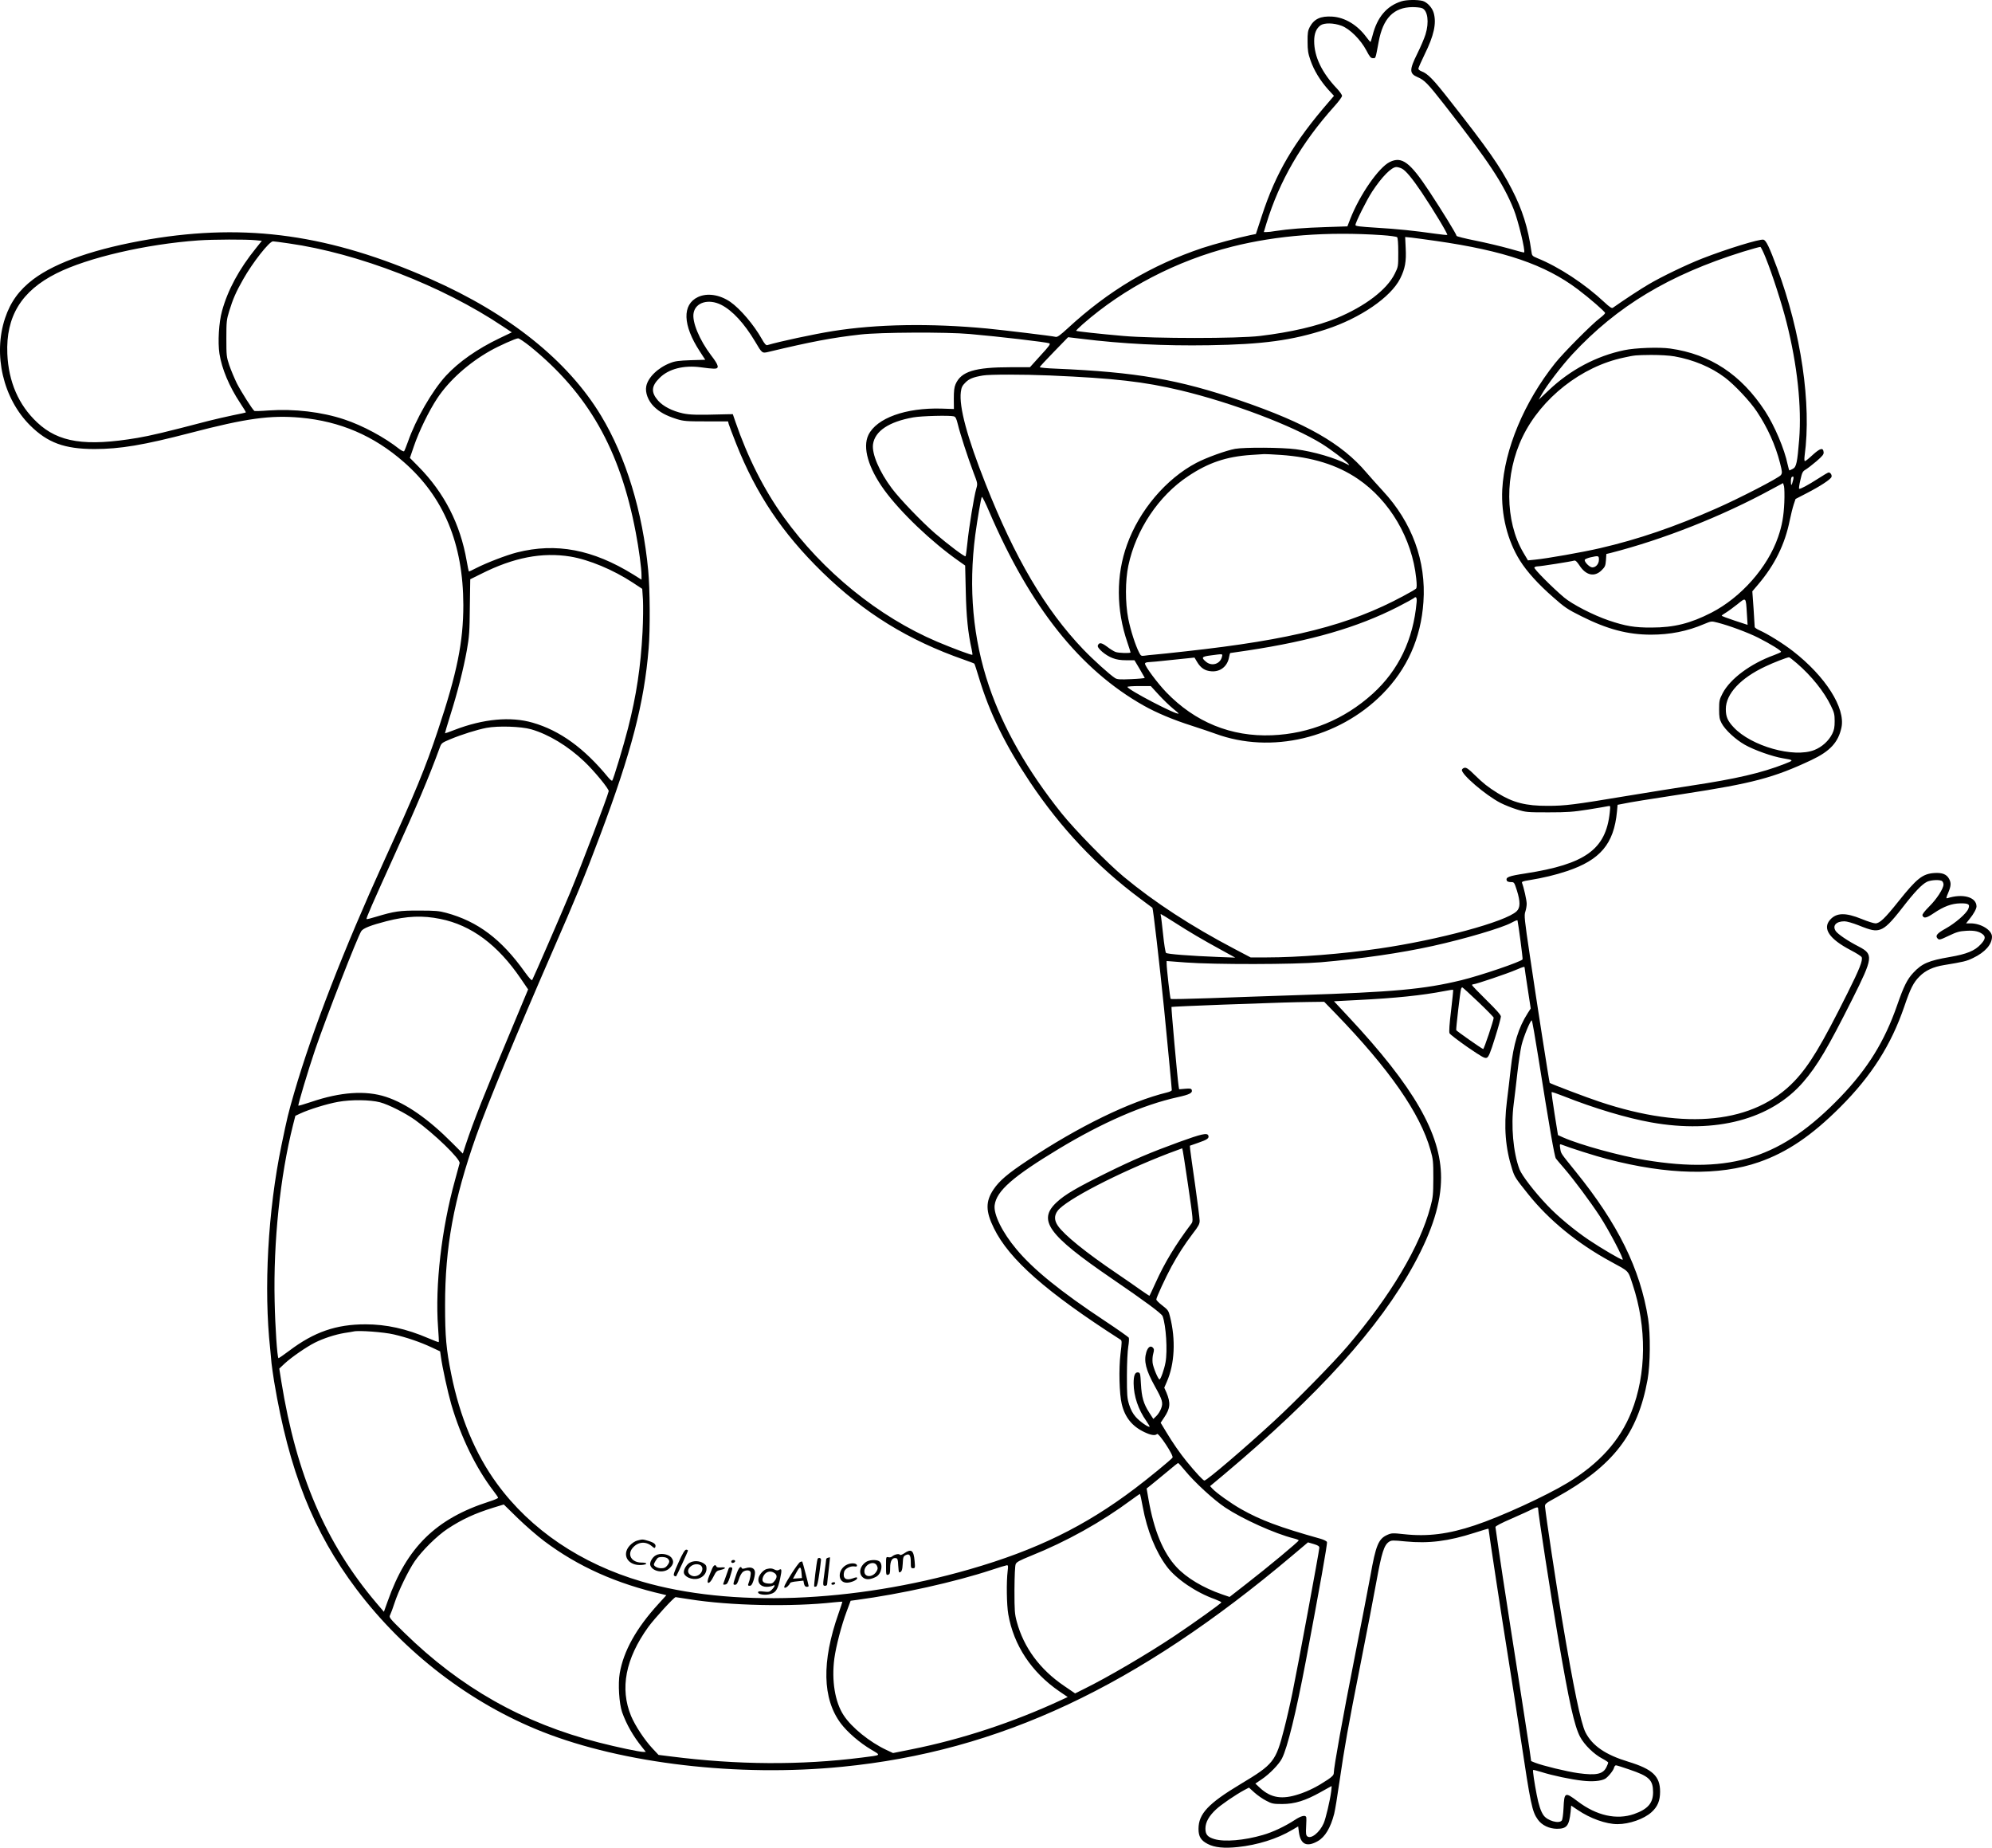 <?xml version="1.0" encoding="UTF-8"?>
<svg xmlns="http://www.w3.org/2000/svg" version="1.0" viewBox="0 0 1930.808 1790.713" preserveAspectRatio="xMidYMid meet">
  <g transform="translate(-38.192,1903.893) scale(0.1,-0.1)" fill="#000000" stroke="none">
    <path d="M13965 19026 c-142 -45 -234 -153 -279 -330 -9 -32 -17 -61 -20 -63 -2 -2 -20 19 -40 46 -87 118 -208 191 -330 199 -114 7 -176 -22 -219 -101 -18 -35 -22 -58 -21 -142 0 -83 5 -114 28 -180 33 -97 95 -198 171 -283 l57 -62 -48 -56 c-341 -393 -515 -689 -651 -1106 l-58 -177 -55 -11 c-107 -22 -357 -89 -465 -125 -493 -166 -910 -414 -1305 -779 -71 -65 -99 -86 -115 -82 -35 9 -503 65 -665 81 -552 52 -1070 43 -1496 -25 -182 -29 -518 -101 -635 -136 -12 -3 -27 13 -53 60 -77 137 -209 292 -305 359 -104 71 -224 89 -314 47 -154 -73 -148 -272 17 -525 l54 -83 -141 -4 c-115 -4 -153 -9 -198 -27 -120 -46 -217 -141 -233 -226 -12 -61 18 -140 73 -195 56 -55 115 -88 221 -122 69 -21 92 -23 287 -23 l212 0 6 -25 c4 -14 36 -99 72 -190 194 -489 448 -868 834 -1245 408 -398 835 -661 1376 -850 52 -18 96 -35 99 -38 3 -2 23 -64 45 -137 103 -342 255 -652 494 -1010 299 -447 647 -816 1064 -1127 64 -47 119 -89 123 -92 7 -6 69 -543 113 -976 28 -283 75 -774 75 -791 0 -7 -21 -17 -47 -23 -360 -88 -857 -330 -1348 -657 -195 -129 -277 -199 -334 -284 -77 -116 -76 -211 5 -375 148 -302 508 -619 1227 -1080 14 -9 14 -22 0 -135 -18 -148 -12 -391 12 -489 31 -129 101 -216 220 -272 63 -30 104 -36 122 -18 15 15 165 -211 150 -229 -20 -25 -232 -199 -362 -297 -484 -367 -958 -599 -1604 -785 -1131 -326 -2319 -370 -3178 -119 -589 172 -1078 502 -1404 949 -209 285 -360 647 -443 1060 -49 243 -60 364 -60 670 0 564 83 1018 300 1635 109 309 393 995 744 1800 220 503 317 738 459 1118 303 806 427 1282 470 1810 16 185 13 578 -4 758 -54 570 -216 1100 -457 1499 -320 531 -889 988 -1651 1324 -974 430 -1779 544 -2725 386 -516 -87 -903 -220 -1125 -386 -138 -104 -223 -220 -276 -379 -118 -355 -18 -780 244 -1040 169 -167 331 -227 620 -228 251 0 478 38 935 157 540 141 773 173 1065 147 383 -35 709 -174 1001 -430 387 -338 576 -791 577 -1386 0 -357 -61 -659 -245 -1210 -122 -368 -223 -612 -522 -1267 -391 -858 -696 -1643 -872 -2248 -61 -212 -66 -233 -124 -512 -131 -631 -173 -1391 -109 -1973 5 -49 11 -112 13 -140 3 -27 14 -106 25 -175 145 -867 380 -1458 799 -2014 464 -615 1105 -1106 1802 -1381 783 -309 1898 -439 2905 -339 1523 150 2857 776 4362 2046 l153 129 55 -16 c43 -13 55 -21 55 -37 0 -27 -210 -1161 -261 -1407 -22 -108 -58 -264 -80 -348 -81 -316 -102 -343 -423 -535 -313 -188 -407 -288 -407 -434 0 -74 23 -112 89 -146 68 -35 159 -44 292 -30 191 20 382 80 525 165 l60 35 7 -55 c16 -120 76 -149 184 -87 70 40 123 129 158 264 9 36 32 175 51 310 51 349 82 524 205 1145 60 303 130 665 155 805 49 270 73 345 120 376 24 16 37 16 160 4 226 -22 416 2 671 84 74 24 134 42 134 39 0 -19 134 -899 185 -1213 35 -217 91 -579 125 -805 99 -659 112 -723 169 -802 39 -54 109 -87 183 -88 97 0 119 28 134 167 l5 58 61 -41 c123 -84 277 -139 388 -139 115 0 257 50 330 116 59 53 83 111 83 199 0 150 -73 218 -308 290 -221 67 -348 154 -415 284 -45 90 -116 431 -229 1106 -58 351 -152 970 -163 1080 -3 28 2 33 112 93 549 304 786 611 882 1142 26 149 29 435 5 589 -76 481 -292 919 -702 1425 -150 186 -142 173 -150 225 -6 39 -5 43 10 38 86 -34 337 -113 445 -141 589 -154 1086 -164 1471 -30 273 95 512 257 789 534 301 301 492 600 620 974 59 174 89 234 148 292 57 58 133 93 239 110 188 31 216 37 281 69 115 55 182 131 182 206 0 63 -106 129 -207 129 l-44 0 34 43 c39 47 67 99 67 121 0 90 -131 128 -282 80 -14 -4 -13 4 8 53 28 68 29 94 9 133 -24 46 -67 63 -144 58 -114 -8 -169 -52 -346 -273 -133 -167 -183 -215 -225 -215 -16 0 -76 19 -132 42 -160 65 -246 62 -308 -8 -74 -85 -7 -185 199 -293 56 -29 105 -60 108 -69 12 -31 -20 -113 -137 -347 -253 -507 -370 -701 -515 -854 -391 -410 -1050 -480 -1888 -200 -122 40 -474 174 -484 183 -4 4 -129 803 -192 1231 -53 355 -57 393 -44 429 7 21 13 55 13 76 0 33 -28 159 -45 201 -5 13 7 18 72 28 129 21 252 50 362 87 324 108 456 264 486 576 l6 67 52 10 c88 18 221 39 591 96 665 102 871 156 1236 328 180 85 260 171 291 315 40 190 -156 497 -471 741 -97 75 -244 166 -325 202 -25 11 -45 25 -45 32 0 7 -5 87 -11 178 l-12 167 57 67 c162 191 259 389 306 622 11 54 28 122 38 152 l18 54 110 57 c128 66 229 132 238 156 7 17 -9 44 -27 44 -6 0 -51 -26 -101 -59 -100 -64 -174 -104 -185 -99 -4 2 1 40 12 85 16 73 22 84 51 101 17 10 65 47 105 81 60 52 72 67 69 89 -5 45 -33 38 -105 -27 -36 -34 -70 -61 -76 -61 -6 0 -7 20 -3 53 68 500 -34 1192 -265 1814 -78 210 -108 272 -134 279 -35 9 -357 -90 -595 -183 -146 -57 -390 -174 -517 -249 -78 -45 -243 -154 -348 -228 -10 -7 -32 7 -81 53 -190 178 -441 343 -651 428 -50 21 -52 23 -58 70 -31 222 -88 403 -189 598 -114 222 -233 392 -593 850 -171 219 -221 270 -285 294 -16 6 -28 17 -28 24 0 8 27 69 60 137 91 184 117 302 89 403 -14 51 -63 104 -107 117 -50 13 -158 12 -207 -4z m200 -66 c56 -21 71 -136 34 -255 -11 -36 -47 -121 -80 -187 -78 -158 -77 -192 4 -227 67 -29 98 -61 260 -268 428 -548 569 -760 671 -1013 43 -106 115 -404 101 -418 -2 -2 -68 15 -146 38 -79 22 -226 57 -326 77 -101 20 -183 41 -183 46 0 15 -139 241 -265 432 -187 283 -265 341 -382 284 -107 -52 -293 -320 -384 -554 l-27 -70 -209 -7 c-202 -6 -366 -19 -488 -38 -33 -6 -72 -10 -87 -10 l-26 0 25 83 c126 411 337 777 657 1134 42 46 76 92 76 103 0 10 -21 40 -46 67 -149 156 -224 312 -224 464 0 72 20 122 61 152 36 26 128 25 205 -4 80 -30 185 -135 240 -239 33 -63 43 -75 64 -75 27 0 23 -12 55 158 42 229 145 335 327 337 37 0 78 -4 93 -10z m-195 -1555 c38 -19 102 -97 191 -229 120 -179 259 -411 249 -414 -5 -2 -58 4 -117 12 -196 28 -365 46 -570 58 -159 10 -203 15 -203 26 0 25 108 241 162 324 94 143 187 238 235 238 13 0 37 -7 53 -15z m-191 -645 c73 -5 139 -14 145 -20 7 -7 11 -61 11 -148 0 -136 0 -138 -34 -206 -76 -155 -288 -316 -565 -431 -185 -76 -441 -136 -741 -172 -215 -26 -1026 -26 -1325 0 -228 20 -451 44 -457 50 -2 3 27 31 64 64 399 350 910 616 1449 752 434 109 920 147 1453 111z m521 -56 c663 -95 1056 -229 1374 -468 118 -89 266 -218 266 -231 0 -6 -24 -29 -52 -50 -78 -59 -354 -337 -432 -435 -301 -378 -492 -835 -513 -1225 -12 -244 50 -495 171 -688 67 -107 177 -229 320 -354 115 -102 143 -120 275 -186 253 -127 451 -179 676 -179 184 0 352 33 515 103 70 29 70 29 129 14 114 -29 294 -96 394 -146 122 -62 229 -128 222 -138 -2 -5 -33 -18 -67 -31 -229 -83 -425 -229 -499 -370 -31 -60 -34 -72 -34 -155 0 -76 4 -97 24 -135 34 -65 135 -158 225 -209 92 -52 267 -114 369 -131 108 -18 109 -19 16 -55 -222 -87 -472 -145 -904 -210 -132 -20 -413 -65 -625 -100 -508 -85 -599 -96 -765 -96 -213 -1 -338 31 -489 125 -93 58 -136 92 -223 177 -54 54 -77 70 -95 67 -12 -2 -24 -11 -26 -20 -8 -42 227 -244 373 -320 39 -20 111 -49 160 -64 87 -27 98 -28 305 -28 185 0 239 4 385 27 94 15 181 30 194 33 23 5 23 5 16 -62 -38 -357 -236 -500 -817 -590 -164 -25 -194 -37 -181 -70 3 -8 19 -14 39 -14 33 0 33 -1 59 -81 34 -109 34 -167 -3 -202 -105 -101 -755 -277 -1332 -361 -354 -52 -789 -86 -1089 -86 l-157 0 -154 81 c-421 221 -776 452 -1075 700 -154 127 -477 457 -606 619 -327 409 -563 823 -701 1230 -156 461 -200 948 -133 1464 22 161 56 360 64 369 4 4 36 -59 70 -140 398 -927 881 -1534 1498 -1882 124 -70 288 -139 468 -196 83 -27 185 -61 228 -77 541 -199 1192 -45 1617 383 241 243 375 542 399 893 28 396 -110 773 -394 1078 -49 53 -121 134 -160 179 -238 280 -583 477 -1215 694 -604 207 -1015 278 -1792 311 -87 3 -158 10 -158 15 0 4 62 71 138 149 l137 141 125 -15 c403 -50 806 -70 1239 -63 523 8 808 47 1136 154 331 108 628 311 719 493 47 95 60 163 53 294 l-5 108 62 -6 c33 -4 140 -18 236 -32z m-11443 7 l63 -6 -56 -70 c-165 -204 -274 -406 -330 -610 -31 -110 -42 -303 -25 -414 23 -147 95 -318 201 -478 32 -48 57 -89 55 -91 -1 -2 -56 -14 -122 -27 -66 -14 -173 -38 -239 -55 -416 -109 -565 -144 -689 -165 -504 -85 -766 -45 -973 150 -180 169 -277 393 -289 665 -15 362 136 609 477 780 303 152 868 283 1375 319 142 10 464 11 552 2z m324 -31 c671 -95 1490 -412 2073 -803 l89 -59 -119 -57 c-217 -104 -396 -230 -519 -363 -135 -147 -293 -422 -370 -643 -16 -44 -32 -84 -36 -89 -4 -5 -25 5 -46 21 -144 114 -356 228 -534 287 -218 73 -485 104 -733 87 -72 -6 -134 -7 -138 -5 -18 12 -128 185 -171 269 -24 50 -57 128 -73 175 -27 80 -28 94 -28 260 0 163 2 181 28 265 35 115 66 186 135 307 90 160 253 368 289 368 9 0 78 -9 153 -20z m14316 -141 c62 -153 157 -446 202 -626 104 -411 147 -816 122 -1133 -18 -223 -27 -268 -62 -285 -15 -8 -30 -15 -33 -15 -2 0 -10 26 -17 58 -30 148 -127 376 -219 517 -232 354 -530 551 -919 606 -106 15 -339 7 -446 -16 -269 -56 -522 -190 -730 -387 l-99 -93 30 53 c47 85 196 279 296 387 436 469 937 770 1653 994 88 27 164 48 170 47 5 -1 29 -49 52 -107z m-10125 -454 c109 -55 224 -180 329 -356 67 -114 68 -115 127 -101 419 100 619 138 894 169 191 22 834 25 1058 5 279 -24 745 -79 772 -90 15 -6 0 -27 -85 -119 l-102 -113 -185 0 c-350 0 -483 -41 -536 -165 -13 -29 -17 -67 -17 -140 l1 -100 -120 4 c-346 10 -630 -92 -709 -256 -58 -121 -1 -319 154 -533 160 -219 458 -503 723 -689 l61 -43 6 -252 c5 -241 22 -405 57 -560 6 -27 9 -50 7 -53 -6 -6 -185 61 -342 127 -568 242 -1108 680 -1488 1209 -189 262 -350 581 -468 926 l-24 70 -60 -1 c-294 -8 -354 -6 -425 9 -103 23 -190 68 -239 123 -70 80 -67 140 13 219 88 89 236 127 403 104 48 -7 104 -13 123 -13 58 -2 52 29 -26 130 -112 148 -186 324 -169 410 19 103 145 140 267 79z m-1853 -402 c564 -457 873 -1000 1025 -1803 30 -155 56 -351 56 -415 l0 -44 -78 49 c-394 244 -749 311 -1129 215 -105 -27 -294 -100 -396 -152 -37 -20 -69 -34 -71 -32 -2 2 -11 49 -21 104 -62 356 -217 659 -468 913 l-82 83 39 114 c49 144 146 343 227 465 114 172 304 342 514 460 83 47 246 120 269 120 10 0 62 -35 115 -77z m11094 -98 c181 -32 355 -104 488 -205 93 -70 244 -230 310 -330 104 -156 180 -325 224 -497 22 -87 23 -97 9 -118 -17 -26 -401 -225 -629 -325 -403 -178 -754 -298 -1125 -384 -168 -39 -514 -100 -628 -111 l-70 -7 -45 76 c-179 305 -182 760 -7 1121 182 376 571 682 980 768 110 24 113 24 266 26 87 0 175 -5 227 -14z m-6053 -185 c624 -27 912 -60 1268 -145 499 -120 1082 -341 1366 -517 84 -52 231 -163 256 -193 14 -17 13 -17 -7 -7 -117 63 -327 124 -500 147 -134 18 -500 20 -589 4 -87 -16 -277 -84 -376 -136 -293 -154 -553 -460 -672 -793 -107 -296 -106 -630 4 -949 16 -48 30 -91 30 -95 0 -10 -117 -7 -147 5 -15 6 -52 28 -81 51 -54 40 -77 43 -89 11 -10 -24 75 -97 143 -122 38 -15 78 -21 133 -21 l79 0 49 -82 c26 -46 49 -86 51 -89 1 -3 -57 -9 -130 -12 -112 -5 -137 -3 -158 10 -54 35 -212 178 -309 279 -368 385 -662 884 -946 1604 -179 452 -258 745 -240 890 6 45 14 61 44 91 36 37 76 53 171 69 67 11 383 11 650 0z m-933 -396 c17 -5 25 -20 39 -77 21 -89 98 -326 152 -468 40 -104 41 -107 27 -155 -22 -74 -72 -382 -86 -524 -7 -69 -15 -128 -18 -132 -7 -9 -168 112 -296 222 -128 111 -339 330 -418 435 -123 164 -196 337 -183 429 19 128 155 218 391 260 79 14 350 21 392 10z m3169 -374 c304 -21 547 -96 747 -232 310 -210 526 -579 566 -964 7 -65 6 -92 -2 -100 -7 -7 -61 -39 -122 -71 -522 -282 -1082 -424 -2115 -537 -124 -14 -256 -28 -295 -31 -38 -3 -84 -8 -102 -11 -29 -4 -34 -1 -51 33 -36 71 -81 212 -104 325 -30 156 -30 370 1 516 73 346 293 676 578 865 197 132 372 191 613 207 58 4 114 8 125 8 11 1 83 -3 161 -8z m4968 -237 c-15 -61 -23 -70 -23 -27 -1 40 4 54 21 54 5 0 5 -12 2 -27z m-87 -223 c-6 -135 -22 -225 -60 -335 -101 -294 -359 -586 -647 -734 -203 -104 -362 -144 -580 -144 -164 -1 -252 14 -415 69 -152 52 -353 156 -432 222 -112 94 -296 279 -289 291 4 6 18 11 32 11 27 0 328 47 355 56 12 3 26 -11 49 -45 64 -100 148 -118 218 -47 31 31 36 42 40 95 l4 61 42 10 c511 131 1083 357 1561 618 l110 59 9 -31 c4 -17 6 -87 3 -156z m-11767 -525 c181 -30 416 -128 606 -253 l91 -60 7 -105 c3 -57 2 -198 -4 -313 -18 -339 -59 -613 -141 -934 -41 -162 -142 -496 -153 -507 -4 -4 -21 11 -39 32 -232 283 -468 454 -732 530 -213 62 -480 37 -757 -70 -50 -20 -92 -34 -93 -33 -1 2 22 80 51 173 71 224 128 450 161 632 23 131 27 179 29 418 l4 270 107 53 c314 158 589 211 863 167z m9970 -30 c0 -41 -29 -75 -64 -75 -26 0 -80 54 -73 74 2 6 26 16 53 23 80 18 84 17 84 -22z m-1767 -412 c-32 -363 -176 -661 -425 -887 -278 -251 -610 -388 -978 -403 -395 -16 -745 127 -1025 418 -86 90 -205 250 -205 277 0 6 12 12 28 13 15 0 123 10 240 23 l212 22 25 -42 c35 -59 77 -87 139 -91 87 -7 156 49 171 137 4 22 9 40 12 40 2 0 79 11 171 25 613 93 1062 223 1452 422 80 41 149 79 155 84 22 22 32 8 28 -38z m3201 -109 l7 -111 -125 41 c-69 23 -126 44 -126 48 0 3 19 17 43 31 23 14 73 51 112 82 82 66 79 69 89 -91z m-5088 -421 c-17 -70 -99 -95 -155 -47 -48 40 -41 50 47 61 122 16 115 17 108 -14z m5572 -62 c142 -122 265 -276 330 -411 32 -65 37 -84 37 -150 0 -59 -5 -85 -23 -122 -34 -69 -100 -129 -174 -158 -199 -79 -611 37 -782 220 -59 63 -76 103 -76 177 0 147 143 301 386 414 75 36 205 86 226 88 4 1 38 -25 76 -58z m-6186 -304 c42 -46 104 -106 137 -133 33 -26 59 -50 57 -51 -17 -17 -496 233 -496 259 0 4 51 8 113 8 l113 0 76 -83z m-6082 -336 c170 -49 357 -162 515 -312 98 -93 241 -267 237 -288 -13 -58 -260 -709 -375 -986 -72 -174 -351 -816 -366 -843 -5 -9 -28 15 -72 76 -227 319 -456 491 -762 574 -70 19 -108 22 -262 22 -191 1 -241 -7 -418 -60 -48 -15 -89 -25 -92 -22 -6 6 59 154 265 608 219 481 341 770 444 1052 16 45 20 48 101 82 113 47 260 93 353 111 112 21 334 14 432 -14z m13678 -1473 c7 -7 12 -21 12 -31 0 -40 -67 -143 -138 -213 -47 -47 -70 -78 -66 -87 12 -32 38 -27 110 22 98 66 172 93 256 95 81 1 97 -9 78 -54 -19 -46 -127 -139 -219 -190 -85 -47 -104 -71 -77 -98 14 -14 24 -12 107 28 78 37 103 44 170 48 80 5 126 -6 162 -36 27 -23 21 -49 -23 -96 -57 -62 -136 -94 -299 -122 -205 -35 -270 -63 -353 -152 -60 -63 -94 -133 -158 -317 -121 -348 -284 -612 -548 -887 -569 -591 -1057 -749 -1892 -612 -244 40 -633 147 -796 219 l-51 23 -33 206 c-18 113 -31 208 -28 211 2 2 56 -16 119 -41 295 -117 610 -211 846 -253 626 -112 1161 30 1473 391 137 158 240 333 476 803 203 405 206 435 63 510 -106 54 -204 121 -224 151 -34 52 4 94 85 94 23 0 81 -17 137 -39 121 -49 161 -57 209 -41 53 18 104 68 218 215 116 150 186 223 236 248 41 19 130 23 148 5z m-7446 -396 c153 -98 277 -171 455 -268 l138 -76 -160 6 c-279 11 -499 28 -511 40 -6 6 -19 85 -28 176 -10 91 -19 173 -22 183 -3 9 -3 17 0 17 3 0 61 -35 128 -78z m-7112 31 c300 -60 557 -251 780 -579 l71 -104 -164 -393 c-261 -621 -365 -883 -442 -1115 l-27 -83 -102 102 c-231 233 -448 384 -644 448 -197 64 -440 47 -725 -50 -66 -22 -121 -38 -123 -36 -6 6 96 347 164 547 109 318 408 1086 446 1145 19 28 93 57 244 96 199 51 351 57 522 22z m10441 -15 c9 -40 53 -371 49 -377 -15 -23 -405 -156 -594 -202 -360 -88 -662 -115 -1571 -144 -269 -9 -659 -22 -865 -30 -206 -7 -378 -11 -381 -7 -6 7 -39 295 -39 342 l0 25 183 -14 c283 -21 1047 -20 1312 2 391 34 773 89 1085 158 308 68 667 174 760 224 42 22 59 29 61 23z m69 -460 c0 -7 14 -98 30 -203 l29 -190 -29 -45 c-91 -142 -138 -298 -165 -540 -9 -85 -26 -227 -37 -315 -31 -246 -15 -454 53 -664 22 -68 31 -83 153 -235 203 -254 479 -479 801 -654 183 -100 165 -81 212 -222 138 -415 134 -869 -12 -1235 -111 -278 -312 -501 -620 -688 -212 -128 -647 -328 -898 -411 -254 -85 -457 -111 -685 -86 -112 12 -121 12 -164 -7 -85 -38 -111 -102 -163 -397 -20 -110 -90 -471 -155 -801 -111 -560 -200 -1055 -200 -1110 0 -18 -14 -34 -57 -63 -99 -66 -184 -110 -279 -141 -164 -55 -273 -38 -379 60 l-45 42 62 42 c76 51 168 146 196 202 53 103 137 447 231 943 134 710 211 1139 205 1154 -3 9 -31 23 -63 32 -399 112 -580 180 -771 288 -98 56 -238 156 -277 198 l-22 24 132 110 c920 773 1510 1425 1847 2044 177 326 260 592 260 836 0 422 -263 880 -898 1559 l-140 150 231 12 c363 18 624 45 841 87 44 9 81 14 83 12 2 -2 -7 -93 -20 -202 -16 -129 -21 -206 -15 -219 5 -11 84 -71 174 -134 144 -98 168 -112 188 -103 17 8 33 45 79 193 32 101 57 194 57 206 0 15 -45 66 -140 159 -77 76 -140 141 -140 146 0 4 7 8 15 8 21 0 327 103 410 139 81 34 85 35 85 19z m-449 -330 c82 -78 149 -147 149 -152 0 -25 -94 -306 -102 -304 -19 7 -257 174 -261 183 -4 11 39 380 47 401 3 8 8 14 11 14 4 0 74 -64 156 -142z m-1385 -110 c522 -539 823 -971 922 -1327 25 -88 27 -111 27 -271 -1 -158 -3 -185 -28 -277 -101 -383 -387 -863 -802 -1349 -135 -159 -507 -538 -715 -729 -293 -270 -651 -575 -674 -575 -12 0 -83 76 -172 185 -62 76 -136 182 -197 284 l-55 91 34 51 c60 89 64 141 22 242 l-21 47 26 60 c75 172 86 406 30 628 -14 58 -20 66 -74 108 -33 25 -59 51 -59 59 0 19 89 212 148 321 65 118 125 211 205 317 56 72 67 93 67 125 0 21 -20 178 -44 348 -25 170 -46 325 -48 344 l-3 35 80 28 c90 31 109 45 99 71 -11 28 -65 16 -283 -63 -285 -104 -440 -170 -706 -301 -293 -145 -400 -208 -481 -283 -187 -174 -84 -316 531 -737 328 -224 486 -341 496 -367 33 -89 49 -335 28 -448 -12 -68 -47 -165 -58 -165 -13 0 -61 114 -67 161 -3 25 -1 64 6 88 10 37 9 46 -4 60 -23 22 -48 4 -63 -45 -26 -87 -4 -173 82 -329 75 -134 83 -162 61 -218 -9 -24 -29 -56 -46 -72 l-29 -28 -40 62 c-55 86 -73 148 -80 276 -6 104 -7 110 -28 113 -30 4 -43 -30 -43 -106 1 -124 45 -255 124 -366 19 -28 33 -52 31 -54 -10 -10 -96 51 -134 94 -29 33 -48 69 -64 118 -20 64 -22 91 -22 281 0 122 6 241 13 283 7 40 9 79 5 87 -5 7 -109 81 -233 163 -429 284 -693 498 -856 694 -137 163 -223 338 -211 427 18 138 177 277 619 544 424 256 819 428 1153 502 119 26 149 42 138 72 -5 12 -18 14 -64 10 l-58 -5 -5 31 c-11 68 -73 762 -69 767 2 2 223 12 491 22 639 23 661 23 838 26 l151 2 109 -112z m1968 -435 c106 -669 156 -956 169 -972 6 -9 43 -52 81 -96 97 -113 250 -319 344 -462 92 -142 239 -423 221 -423 -17 0 -203 109 -324 190 -140 94 -305 231 -404 336 -128 134 -248 291 -271 351 -61 162 -84 423 -56 633 9 69 25 205 36 304 11 98 29 217 40 265 19 80 85 241 99 241 4 0 33 -165 65 -367z m-11229 -427 c84 -22 247 -105 341 -172 186 -133 440 -379 431 -418 -3 -12 -23 -86 -45 -166 -130 -469 -194 -1019 -164 -1425 6 -77 9 -141 7 -143 -2 -3 -47 14 -100 37 -214 92 -409 135 -610 135 -284 0 -498 -74 -738 -255 -56 -42 -104 -75 -106 -73 -12 11 -32 303 -37 554 -13 574 53 1207 178 1705 l23 90 47 22 c83 39 259 94 367 113 125 23 311 21 406 -4z m7832 -798 c51 -348 51 -353 33 -378 -156 -207 -260 -380 -348 -575 -30 -66 -56 -122 -58 -124 -1 -2 -40 24 -86 56 -46 33 -148 104 -228 158 -303 205 -512 374 -574 464 -36 52 -37 100 -2 146 81 106 587 368 1072 555 71 27 132 49 135 50 3 0 28 -159 56 -352z m-7697 -1452 c124 -29 254 -73 367 -126 l81 -38 7 -48 c14 -106 67 -347 101 -465 93 -318 240 -619 410 -841 24 -31 44 -60 44 -65 0 -5 -39 -22 -87 -37 -515 -165 -799 -443 -983 -965 l-37 -103 -75 88 c-490 579 -773 1238 -919 2143 l-20 126 53 50 c65 60 211 161 293 202 82 41 195 78 285 93 41 6 82 13 90 15 49 12 293 -6 390 -29z m7665 -1316 c95 -116 277 -284 392 -361 170 -113 480 -253 666 -300 26 -6 47 -15 47 -19 0 -11 -298 -259 -507 -421 l-163 -127 -73 25 c-183 63 -345 160 -442 265 -130 140 -218 355 -271 657 l-18 104 39 31 c22 17 89 73 150 123 60 51 113 93 116 93 4 0 32 -31 64 -70z m-407 -353 c42 -230 126 -437 234 -581 90 -120 283 -251 466 -316 34 -13 62 -26 62 -31 0 -9 -255 -192 -455 -326 -263 -175 -644 -399 -876 -513 l-86 -43 -107 73 c-234 159 -390 370 -458 620 -21 78 -23 105 -23 310 1 138 5 235 12 250 8 20 38 36 144 79 349 140 685 327 979 545 41 30 77 55 80 56 4 0 16 -55 28 -123z m-5801 -334 c329 -247 700 -413 1156 -517 l28 -7 -79 -87 c-212 -232 -336 -454 -373 -669 -18 -104 -6 -294 23 -378 43 -120 108 -234 196 -342 l34 -43 -24 0 c-38 0 -251 45 -431 91 -735 188 -1342 531 -1889 1067 -145 142 -147 145 -134 171 7 14 26 64 41 111 38 118 133 314 196 407 72 104 215 246 319 315 140 92 261 148 440 204 l105 32 135 -132 c74 -72 190 -173 257 -223z m9633 321 c0 -48 123 -842 196 -1269 106 -620 156 -842 211 -948 42 -79 134 -169 218 -213 30 -16 55 -33 55 -37 0 -5 -7 -24 -16 -42 -33 -71 -98 -85 -274 -61 -114 16 -343 72 -418 101 l-39 16 -17 122 c-27 181 -118 765 -180 1157 -42 263 -119 773 -149 989 -1 9 56 39 163 85 91 40 179 80 195 89 30 16 55 22 55 11z m-5141 -611 c-13 -104 -10 -327 6 -419 52 -300 225 -562 495 -747 l81 -55 -58 -27 c-467 -217 -966 -382 -1456 -480 l-179 -36 -64 30 c-161 75 -338 218 -414 335 -85 128 -119 338 -91 551 16 118 70 325 119 455 l39 105 59 8 c426 57 949 173 1304 290 74 25 142 45 151 46 13 1 14 -8 8 -56z m-3087 -273 c392 -63 996 -76 1405 -30 43 4 79 7 80 6 1 -1 -16 -53 -38 -116 -164 -466 -156 -825 23 -1064 63 -84 183 -188 295 -254 97 -58 104 -52 -92 -77 -593 -75 -1207 -71 -1850 11 l-120 15 -58 62 c-77 82 -168 220 -208 315 -110 266 -55 555 167 863 60 82 249 289 265 289 5 0 64 -9 131 -20z m9114 -1651 c192 -65 228 -100 229 -219 0 -106 -51 -165 -184 -212 -169 -59 -364 -16 -547 123 -123 93 -130 90 -137 -64 -3 -63 -10 -113 -17 -122 -28 -34 -140 -2 -177 51 -26 37 -47 99 -66 199 -23 117 -40 235 -35 240 2 2 37 -6 78 -19 109 -35 291 -73 401 -85 96 -11 176 -4 218 18 28 16 80 79 87 106 3 14 12 25 19 25 7 0 66 -18 131 -41z m-2891 -211 c-11 -88 -53 -265 -73 -310 -39 -89 -123 -156 -159 -126 -12 10 -15 29 -11 93 3 44 3 86 1 93 -8 23 -51 12 -110 -27 -91 -60 -214 -119 -310 -146 -182 -53 -372 -69 -470 -40 -67 20 -88 45 -87 105 1 59 34 119 103 183 50 47 191 143 275 188 l44 23 53 -48 c29 -26 80 -62 114 -79 55 -29 68 -32 155 -32 121 0 226 33 372 115 57 32 105 59 106 59 2 1 1 -23 -3 -51z M6558 4108 c-22 -6 -51 -25 -73 -49 -82 -91 -14 -199 119 -187 58 5 55 23 -3 23 -97 0 -143 76 -87 142 51 60 126 67 185 18 25 -22 30 -23 35 -9 9 25 -11 42 -67 59 -57 17 -57 17 -109 3z M6959 3897 c-45 -99 -53 -124 -42 -130 8 -5 16 -7 18 -5 8 8 115 240 115 249 0 5 -8 9 -17 9 -13 0 -34 -34 -74 -123z M9147 3985 c-23 -15 -39 -20 -43 -14 -8 13 -53 3 -74 -16 -9 -8 -25 -12 -38 -8 -22 5 -22 3 -22 -85 0 -85 1 -90 20 -85 17 5 20 14 20 68 0 67 20 100 57 93 15 -3 19 -15 21 -71 2 -37 6 -67 10 -67 23 1 31 22 34 85 3 62 6 71 28 82 37 18 50 1 50 -68 0 -54 2 -59 21 -59 21 0 22 3 16 71 -9 104 -32 121 -100 74z M6738 3965 c-34 -19 -61 -69 -53 -95 20 -63 131 -82 184 -32 43 38 48 72 19 107 -30 34 -107 45 -150 20z m116 -31 c21 -21 20 -36 -5 -68 -16 -20 -29 -26 -59 -26 -33 0 -70 19 -70 36 0 13 31 63 42 67 27 11 77 6 92 -9z M8408 3942 c-10 -2 -18 -9 -18 -15 0 -7 -7 -59 -15 -117 -19 -138 -19 -140 5 -140 14 0 20 7 20 23 1 12 7 74 15 137 7 63 13 115 12 116 -1 0 -10 -1 -19 -4z M8306 3928 c-10 -34 -37 -260 -32 -265 3 -3 11 -3 19 0 9 3 19 45 30 124 9 65 17 126 17 136 0 19 -29 24 -34 5z M7470 3904 c0 -9 7 -14 17 -12 25 5 28 28 4 28 -12 0 -21 -6 -21 -16z M8776 3901 c-61 -41 -75 -114 -29 -151 30 -24 72 -21 126 7 55 28 72 129 27 153 -30 16 -93 11 -124 -9z m106 -37 c10 -21 9 -31 -3 -52 -35 -63 -119 -64 -119 -2 0 68 96 111 122 54z M7068 3894 c-30 -16 -58 -61 -58 -92 0 -44 79 -79 141 -62 47 13 79 52 79 96 0 28 -6 38 -32 54 -39 23 -92 25 -130 4z m103 -24 c10 -6 19 -21 19 -33 0 -57 -68 -94 -115 -63 -67 44 24 134 96 96z M8138 3901 c-9 -3 -51 -60 -92 -126 -58 -94 -71 -121 -58 -124 14 -3 44 24 54 48 2 4 31 11 65 14 l62 7 6 -30 c5 -21 13 -30 26 -30 10 0 19 3 19 8 -1 12 -58 233 -62 237 -1 1 -11 0 -20 -4z m14 -118 l3 -38 -44 -3 -43 -3 33 60 c36 66 45 63 51 -16z M8594 3876 c-95 -42 -98 -176 -4 -176 41 0 100 26 100 43 0 12 -7 12 -45 -2 -65 -23 -97 2 -81 65 8 30 59 57 98 52 22 -4 28 -1 26 11 -4 21 -54 25 -94 7z M7284 3835 c-7 -19 -21 -51 -29 -71 -35 -84 2 -89 42 -6 26 52 32 58 71 66 53 12 55 29 2 24 -26 -2 -41 1 -44 9 -9 23 -27 14 -42 -22z M7445 3838 c-3 -7 -13 -38 -24 -68 -10 -30 -22 -63 -26 -73 -6 -15 -4 -18 15 -15 19 2 28 16 47 72 12 39 23 76 23 83 0 17 -29 17 -35 1z M7516 3772 c-31 -92 -31 -92 -8 -92 13 0 23 15 36 55 9 30 27 61 39 70 28 20 66 19 74 -2 6 -15 -5 -71 -22 -115 -5 -14 -2 -18 13 -18 15 0 24 12 36 47 9 26 16 62 16 80 0 43 -36 60 -90 44 -23 -7 -36 -7 -38 -1 -10 30 -33 2 -56 -68z M7815 3833 c-33 -8 -74 -54 -81 -90 -9 -48 24 -83 78 -83 22 0 48 5 59 10 28 16 24 -5 -7 -37 -23 -23 -31 -25 -80 -19 -43 5 -54 3 -54 -8 0 -20 69 -30 119 -16 53 14 72 44 95 151 18 85 16 100 -12 83 -12 -7 -24 -6 -42 3 -26 13 -40 14 -75 6z m73 -39 c28 -19 28 -44 1 -78 -18 -23 -28 -27 -62 -24 -50 4 -65 24 -48 66 20 48 69 64 109 36z M8453 3703 c-18 -6 -16 -23 1 -23 17 0 30 16 19 23 -5 2 -14 2 -20 0z"></path>
  </g>
</svg>

